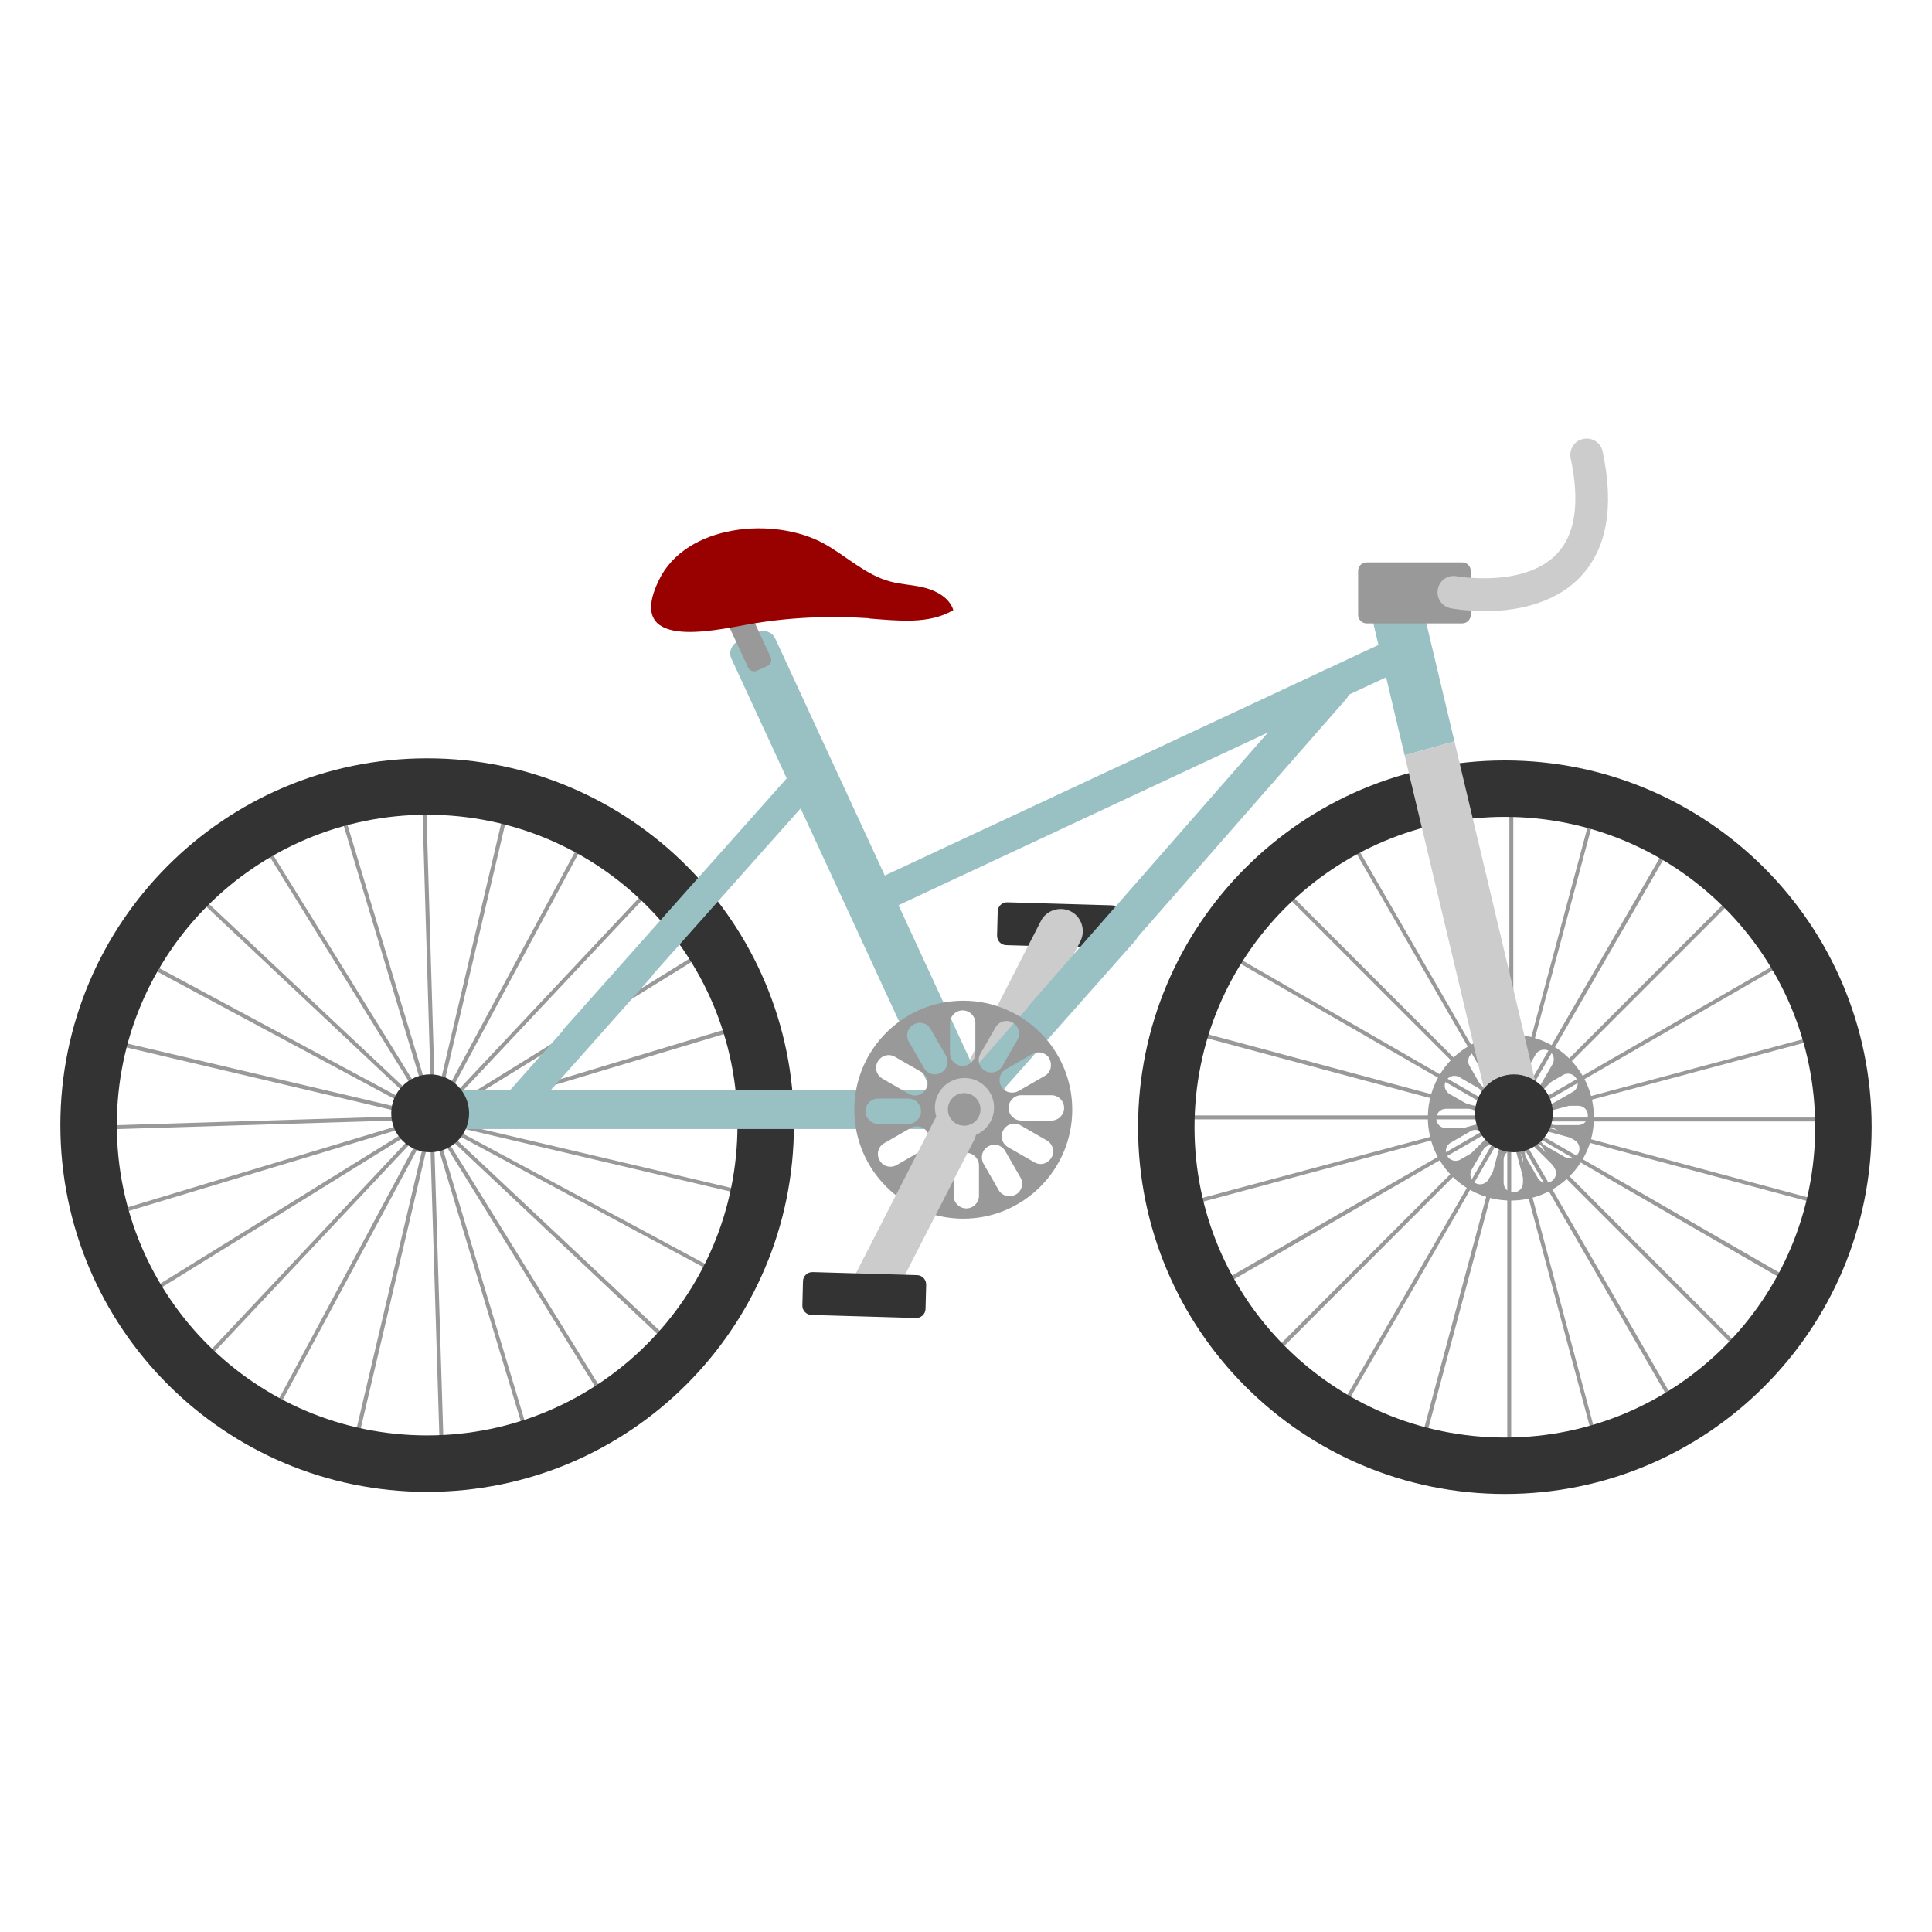 <?xml version="1.0" encoding="UTF-8"?><svg id="Design_64_px" xmlns="http://www.w3.org/2000/svg" viewBox="0 0 64 64"><defs><style>.cls-1{fill:#900;}.cls-2{fill:#999;}.cls-3{fill:#333;}.cls-4{fill:#ccc;}.cls-5{fill:#99c0c3;}</style></defs><polygon class="cls-2" points="14.63 37.22 14.66 37.1 24.77 39.48 24.74 39.6 14.63 37.22 14.63 37.22"/><polygon class="cls-2" points="14.68 37.05 14.64 36.93 24.59 33.93 24.63 34.06 14.68 37.05 14.68 37.05"/><polygon class="cls-2" points="14.67 36.96 14.6 36.85 23.43 31.39 23.5 31.5 14.67 36.96 14.67 36.96"/><polygon class="cls-2" points="14.63 36.88 14.54 36.79 21.66 29.22 21.75 29.31 14.63 36.88 14.63 36.88"/><polygon class="cls-2" points="14.58 36.81 14.46 36.75 19.38 27.6 19.49 27.66 14.58 36.81 14.58 36.81"/><polygon class="cls-2" points="14.51 36.75 14.38 36.73 16.76 26.61 16.89 26.64 14.51 36.75 14.51 36.75"/><polygon class="cls-2" points="14.42 36.72 14.29 36.72 13.98 26.34 14.11 26.34 14.42 36.72 14.42 36.72"/><polygon class="cls-2" points="14.34 36.71 14.21 36.75 11.22 26.8 11.34 26.76 14.34 36.71 14.34 36.71"/><polygon class="cls-2" points="14.25 36.72 14.14 36.79 8.67 27.95 8.78 27.89 14.25 36.72 14.25 36.72"/><polygon class="cls-2" points="14.16 36.75 14.08 36.85 6.51 29.73 6.6 29.64 14.16 36.75 14.16 36.75"/><polygon class="cls-2" points="14.09 36.81 14.03 36.92 4.88 32.01 4.94 31.89 14.09 36.81 14.09 36.81"/><polygon class="cls-2" points="14.04 36.88 14.01 37.01 3.9 34.63 3.93 34.5 14.04 36.88 14.04 36.88"/><polygon class="cls-2" points="14 36.96 14.01 37.09 3.62 37.41 3.62 37.28 14 36.96 14 36.96"/><polygon class="cls-2" points="13.99 37.05 14.03 37.17 4.08 40.17 4.04 40.05 13.99 37.05 13.99 37.05"/><polygon class="cls-2" points="14 37.14 14.07 37.25 5.24 42.72 5.17 42.61 14 37.14 14 37.14"/><polygon class="cls-2" points="14.04 37.22 14.13 37.31 7.01 44.88 6.92 44.79 14.04 37.22 14.04 37.22"/><polygon class="cls-2" points="14.09 37.29 14.21 37.35 9.29 46.51 9.18 46.45 14.09 37.29 14.09 37.29"/><polygon class="cls-2" points="14.16 37.35 14.29 37.38 11.91 47.49 11.78 47.46 14.16 37.35 14.16 37.35"/><polygon class="cls-2" points="14.24 37.38 14.37 37.38 14.69 47.76 14.56 47.77 14.24 37.38 14.24 37.38"/><polygon class="cls-2" points="14.33 37.39 14.46 37.36 17.45 47.3 17.33 47.34 14.33 37.39 14.33 37.39"/><polygon class="cls-2" points="14.42 37.38 14.53 37.31 20 46.15 19.89 46.22 14.42 37.38 14.42 37.38"/><polygon class="cls-2" points="14.51 37.35 14.59 37.25 22.16 44.37 22.07 44.47 14.51 37.35 14.51 37.35"/><polygon class="cls-2" points="14.58 37.29 14.64 37.18 23.79 42.1 23.73 42.21 14.58 37.29 14.58 37.29"/><path class="cls-3" d="M37.11,31.1c0,.18-.15,.32-.33,.31l-3.44-.1c-.18,0-.32-.15-.31-.33l.02-.78c0-.18,.15-.32,.33-.31l3.44,.1c.18,0,.32,.15,.31,.33l-.02,.78h0Z"/><path class="cls-4" d="M33.05,36.53c-.18,.36-.63,.5-.99,.32-.36-.18-.5-.63-.32-.99l2.74-5.35c.18-.36,.63-.5,.99-.32,.36,.18,.5,.63,.32,.99l-2.74,5.35h0Z"/><polygon class="cls-2" points="14.65 37.09 14.65 36.96 25.04 36.96 25.04 37.09 14.65 37.09 14.65 37.09"/><path class="cls-3" d="M14.15,47.55c-5.68,0-10.28-4.6-10.28-10.28s4.6-10.28,10.28-10.28,10.28,4.6,10.28,10.28-4.6,10.28-10.28,10.28h0Zm0-22.43c-6.71,0-12.15,5.44-12.15,12.15s5.44,12.15,12.15,12.15,12.15-5.44,12.15-12.15-5.44-12.15-12.15-12.15h0Z"/><polygon class="cls-2" points="50.13 36.72 50 36.72 50 26.33 50.13 26.33 50.13 36.72 50.13 36.72"/><polygon class="cls-2" points="50.04 36.71 49.92 36.74 47.23 26.71 47.35 26.67 50.04 36.71 50.04 36.71"/><polygon class="cls-2" points="49.95 36.72 49.84 36.78 44.65 27.78 44.76 27.72 49.95 36.72 49.95 36.72"/><polygon class="cls-2" points="49.87 36.75 49.78 36.84 42.43 29.49 42.52 29.4 49.87 36.75 49.87 36.75"/><polygon class="cls-2" points="49.8 36.8 49.73 36.91 40.74 31.72 40.8 31.61 49.8 36.8 49.8 36.8"/><polygon class="cls-2" points="49.74 36.87 49.71 37 39.67 34.31 39.71 34.18 49.74 36.87 49.74 36.87"/><polygon class="cls-2" points="49.7 36.95 49.7 37.08 39.32 37.08 39.32 36.95 49.7 36.95 49.7 36.95"/><polygon class="cls-2" points="49.69 37.04 49.72 37.16 39.69 39.85 39.65 39.73 49.69 37.04 49.69 37.04"/><polygon class="cls-2" points="49.7 37.13 49.76 37.24 40.77 42.44 40.7 42.32 49.7 37.13 49.7 37.13"/><polygon class="cls-2" points="49.73 37.21 49.82 37.3 42.48 44.65 42.38 44.56 49.73 37.21 49.73 37.21"/><polygon class="cls-2" points="49.78 37.29 49.89 37.35 44.7 46.35 44.59 46.28 49.78 37.29 49.78 37.29"/><polygon class="cls-2" points="49.85 37.34 49.98 37.38 47.29 47.41 47.16 47.38 49.85 37.34 49.85 37.34"/><polygon class="cls-2" points="49.93 37.38 50.06 37.38 50.06 47.77 49.93 47.77 49.93 37.38 49.93 37.38"/><polygon class="cls-2" points="50.02 37.39 50.15 37.36 52.83 47.4 52.71 47.43 50.02 37.39 50.02 37.39"/><polygon class="cls-2" points="50.11 37.39 50.22 37.32 55.42 46.32 55.3 46.38 50.11 37.39 50.11 37.39"/><polygon class="cls-2" points="50.19 37.35 50.29 37.26 57.63 44.61 57.54 44.7 50.19 37.35 50.19 37.35"/><polygon class="cls-2" points="50.27 37.3 50.33 37.19 59.33 42.38 59.26 42.5 50.27 37.3 50.27 37.3"/><polygon class="cls-2" points="50.32 37.23 50.36 37.11 60.39 39.8 60.36 39.92 50.32 37.23 50.32 37.23"/><polygon class="cls-2" points="50.36 37.15 50.36 37.02 60.75 37.02 60.75 37.15 50.36 37.15 50.36 37.15"/><polygon class="cls-2" points="50.37 37.06 50.34 36.94 60.38 34.25 60.41 34.37 50.37 37.06 50.37 37.06"/><polygon class="cls-2" points="50.37 36.97 50.3 36.86 59.3 31.67 59.36 31.78 50.37 36.97 50.37 36.97"/><polygon class="cls-2" points="50.33 36.89 50.24 36.8 57.59 29.45 57.68 29.54 50.33 36.89 50.33 36.89"/><polygon class="cls-2" points="50.28 36.82 50.17 36.75 55.36 27.76 55.48 27.82 50.28 36.82 50.28 36.82"/><polygon class="cls-2" points="50.21 36.76 50.09 36.73 52.78 26.69 52.9 26.73 50.21 36.76 50.21 36.76"/><path class="cls-2" d="M52.28,37.27h-.76c-.18,0-.32-.14-.32-.32,0-.18,.14-.32,.32-.32h.76c.18,0,.32,.14,.32,.32,0,.18-.14,.32-.32,.32h0Zm0,.94c-.09,.15-.28,.21-.44,.12l-.66-.38c-.15-.09-.21-.28-.12-.44,.09-.15,.28-.21,.44-.12l.66,.38c.15,.09,.21,.28,.12,.44h0Zm-.9,.93c-.15,.09-.35,.04-.44-.12l-.38-.66c-.09-.15-.04-.35,.12-.44,.15-.09,.35-.04,.44,.12l.38,.66c.09,.15,.04,.35-.12,.44h0Zm-.89-3.55l.38-.66c.09-.15,.28-.2,.44-.12,.15,.09,.21,.28,.12,.44l-.38,.66c-.09,.15-.28,.2-.44,.12-.15-.09-.21-.29-.12-.44h0Zm-.04,3.59c0,.18-.14,.32-.32,.32s-.32-.14-.32-.32v-.76c0-.18,.14-.32,.32-.32,.18,0,.32,.14,.32,.32v.76h0Zm-.76-.77l-.38,.66c-.09,.15-.28,.21-.44,.12-.15-.09-.21-.28-.12-.44l.38-.66c.09-.15,.28-.21,.44-.12,.15,.09,.21,.28,.12,.44h0Zm-1.75-.12c-.09-.15-.04-.35,.12-.44l.66-.38c.15-.09,.35-.03,.44,.12,.09,.15,.04,.35-.12,.44l-.66,.38c-.15,.09-.35,.04-.44-.12h0Zm-.36-1.24c0-.18,.14-.32,.32-.32h.76c.18,0,.32,.14,.32,.32,0,.18-.14,.32-.32,.32h-.76c-.18,0-.32-.14-.32-.32h0Zm.32-1.25c.09-.15,.28-.21,.44-.12l.66,.38c.15,.09,.21,.28,.12,.44-.09,.15-.28,.21-.44,.12l-.66-.38c-.15-.09-.21-.28-.12-.44h0Zm.9-.93c.15-.09,.35-.03,.44,.12l.38,.66c.09,.15,.04,.35-.12,.44-.15,.09-.35,.04-.44-.12l-.38-.66c-.09-.15-.04-.35,.12-.44h0Zm.92-.03c0-.18,.14-.32,.32-.32s.32,.14,.32,.32v.76c0,.18-.14,.32-.32,.32s-.32-.14-.32-.32v-.76h0Zm2.5,.89c.09,.15,.04,.35-.12,.44l-.66,.38c-.15,.09-.35,.04-.44-.12-.09-.15-.04-.35,.12-.44l.66-.38c.15-.09,.35-.04,.44,.12h0Zm-2.17-1.46c-1.52,0-2.75,1.23-2.75,2.75s1.23,2.75,2.75,2.75,2.75-1.23,2.75-2.75-1.23-2.75-2.75-2.75h0Z"/><path class="cls-3" d="M49.85,47.62c-5.68,0-10.28-4.6-10.28-10.28s4.6-10.28,10.28-10.28,10.28,4.6,10.28,10.28-4.6,10.28-10.28,10.28h0Zm0-22.43c-6.71,0-12.15,5.44-12.15,12.15s5.44,12.15,12.15,12.15,12.15-5.44,12.15-12.15-5.44-12.15-12.15-12.15h0Z"/><path class="cls-5" d="M29.22,30.24l17.5-8.18c-.06-.27-.1-.55-.14-.83-.01-.09-.02-.19-.03-.28l-17.79,8.31c.15,.33,.3,.65,.45,.98h0Z"/><path class="cls-5" d="M32.22,36.12H14.33v1.28h17.88c.4,0,.72-.29,.72-.64s-.32-.64-.72-.64h0Z"/><path class="cls-5" d="M44.55,22.29c-.25-.23-.64-.2-.87,.06l-9.57,10.93s-.06,.07-.08,.11l-2.64,3.01,1.05,.59,5.16-5.82s.06-.07,.08-.12l6.91-7.89c.22-.26,.2-.65-.05-.88h0Z"/><path class="cls-5" d="M27.3,25.14c-.21-.18-.53-.16-.71,.05l-7.9,8.88s-.05,.06-.06,.09l-2.3,2.59,.76,.66,4.48-5.04s.05-.06,.06-.09l5.71-6.42c.19-.21,.17-.53-.04-.71h0Z"/><polygon class="cls-5" points="47.12 20.1 45.47 20.55 46.53 25.02 48.18 24.56 47.12 20.1 47.12 20.1"/><path class="cls-4" d="M50.9,36l-2.72-11.44-1.65,.46,2.71,11.38c.11,.46,.57,.74,1.03,.63,.46-.11,.74-.57,.63-1.03h0Z"/><path class="cls-3" d="M51.44,36.88c0,.71-.58,1.29-1.29,1.29s-1.29-.58-1.29-1.29,.58-1.29,1.29-1.29,1.29,.58,1.29,1.29h0Z"/><path class="cls-3" d="M15.54,36.88c0,.71-.58,1.29-1.29,1.29s-1.29-.58-1.29-1.29,.58-1.29,1.29-1.29,1.29,.58,1.29,1.29h0Z"/><path class="cls-2" d="M48.72,20.37c0,.16-.13,.28-.28,.28h-3.17c-.16,0-.28-.13-.28-.28v-1.46c0-.16,.13-.28,.28-.28h3.17c.16,0,.28,.13,.28,.28v1.46h0Z"/><path class="cls-4" d="M48.31,19.62c0,.16-.13,.3-.3,.3s-.3-.13-.3-.3,.13-.3,.3-.3,.3,.13,.3,.3h0Z"/><path class="cls-5" d="M32.56,37.06l-.67,.31c-.21,.1-.47,0-.57-.21l-7.09-15.34c-.1-.21,0-.47,.21-.57l.67-.31c.21-.1,.47,0,.57,.21l7.09,15.34c.1,.21,0,.47-.21,.57h0Z"/><path class="cls-2" d="M34.83,37.12h-1c-.23,0-.42-.19-.42-.42s.19-.42,.42-.42h1c.23,0,.42,.19,.42,.42,0,.23-.19,.42-.42,.42h0Zm0,1.23c-.12,.2-.37,.27-.57,.15l-.87-.5c-.2-.12-.27-.37-.15-.57,.12-.2,.37-.27,.57-.15l.87,.5c.2,.12,.27,.37,.15,.57h0Zm-1.18,1.22c-.2,.11-.46,.05-.57-.15l-.5-.87c-.11-.2-.05-.46,.15-.57,.2-.12,.46-.05,.57,.15l.5,.87c.12,.2,.05,.46-.15,.57h0Zm-1.17-4.67l.5-.87c.12-.2,.37-.27,.57-.15,.2,.11,.27,.37,.15,.57l-.5,.87c-.12,.2-.37,.27-.57,.15-.2-.12-.27-.37-.15-.57h0Zm-.05,4.71c0,.23-.19,.42-.42,.42s-.42-.19-.42-.42v-1c0-.23,.19-.42,.42-.42,.23,0,.42,.19,.42,.42v1h0Zm-.99-1.01l-.5,.87c-.12,.2-.37,.27-.57,.15-.2-.12-.27-.37-.15-.57l.5-.87c.12-.2,.37-.27,.57-.15,.2,.12,.27,.37,.15,.57h0Zm-2.3-.16c-.12-.2-.05-.46,.15-.57l.87-.5c.2-.12,.46-.05,.57,.15,.12,.2,.05,.46-.15,.57l-.87,.5c-.2,.12-.46,.05-.57-.15h0Zm-.47-1.63c0-.23,.19-.42,.42-.42h1c.23,0,.42,.19,.42,.42,0,.23-.19,.42-.42,.42h-1c-.23,0-.42-.19-.42-.42h0Zm.41-1.65c.12-.2,.37-.27,.57-.15l.87,.5c.2,.12,.27,.37,.15,.57-.12,.2-.37,.27-.57,.15l-.87-.5c-.2-.12-.27-.37-.15-.57h0Zm1.18-1.22c.2-.12,.46-.05,.57,.15l.5,.87c.12,.2,.05,.46-.15,.57-.2,.12-.46,.05-.57-.15l-.5-.87c-.12-.2-.05-.46,.15-.57h0Zm1.21-.05c0-.23,.19-.42,.42-.42s.42,.19,.42,.42v1c0,.23-.19,.42-.42,.42s-.42-.19-.42-.42v-1h0Zm3.29,1.18c.11,.2,.05,.46-.15,.57l-.87,.5c-.2,.11-.46,.05-.57-.15-.12-.2-.05-.46,.15-.57l.87-.5c.2-.12,.46-.05,.58,.15h0Zm-2.85-1.92c-1.99,0-3.61,1.62-3.61,3.61s1.62,3.61,3.61,3.61,3.61-1.62,3.61-3.61-1.62-3.61-3.61-3.61h0Z"/><path class="cls-4" d="M29.53,43.11c-.18,.36-.63,.5-.99,.32-.36-.18-.5-.63-.32-.99l2.74-5.35c.18-.36,.63-.5,.99-.32,.36,.18,.5,.63,.32,.99l-2.74,5.35h0Z"/><path class="cls-4" d="M32.93,36.69c0,.54-.44,.98-.98,.98s-.98-.44-.98-.98,.44-.98,.98-.98,.98,.44,.98,.98h0Z"/><path class="cls-3" d="M30.66,43.35c0,.18-.15,.32-.33,.31l-3.44-.1c-.18,0-.32-.15-.31-.33l.02-.78c0-.18,.15-.32,.33-.31l3.44,.1c.18,0,.32,.15,.31,.33l-.02,.78h0Z"/><path class="cls-2" d="M32.48,36.75c0,.3-.24,.54-.54,.54s-.54-.24-.54-.54,.24-.54,.54-.54,.54,.24,.54,.54h0Z"/><path class="cls-4" d="M49.14,20.24c-.6,0-1.03-.08-1.08-.09-.29-.05-.49-.34-.43-.63,.05-.29,.33-.49,.63-.43,.02,0,2.22,.39,3.3-.73,.63-.65,.78-1.72,.47-3.18-.06-.29,.12-.58,.42-.64,.29-.06,.58,.12,.64,.42,.39,1.84,.14,3.24-.76,4.17-.91,.94-2.26,1.12-3.2,1.12h0Z"/><path class="cls-2" d="M25.42,22.06l-.35,.16c-.11,.05-.24,0-.29-.11l-1.27-2.74c-.05-.11,0-.24,.11-.29l.35-.16c.11-.05,.24,0,.29,.11l1.27,2.74c.05,.11,0,.24-.11,.29h0Z"/><path class="cls-1" d="M28.81,20.49c.94,.07,1.96,.2,2.77-.28-.12-.39-.52-.62-.91-.73-.39-.11-.8-.11-1.19-.22-.82-.22-1.45-.85-2.2-1.26-1.63-.89-4.56-.65-5.46,1.23-1.12,2.33,1.8,1.66,2.93,1.46,1.33-.24,2.7-.3,4.05-.21h0Z"/></svg>